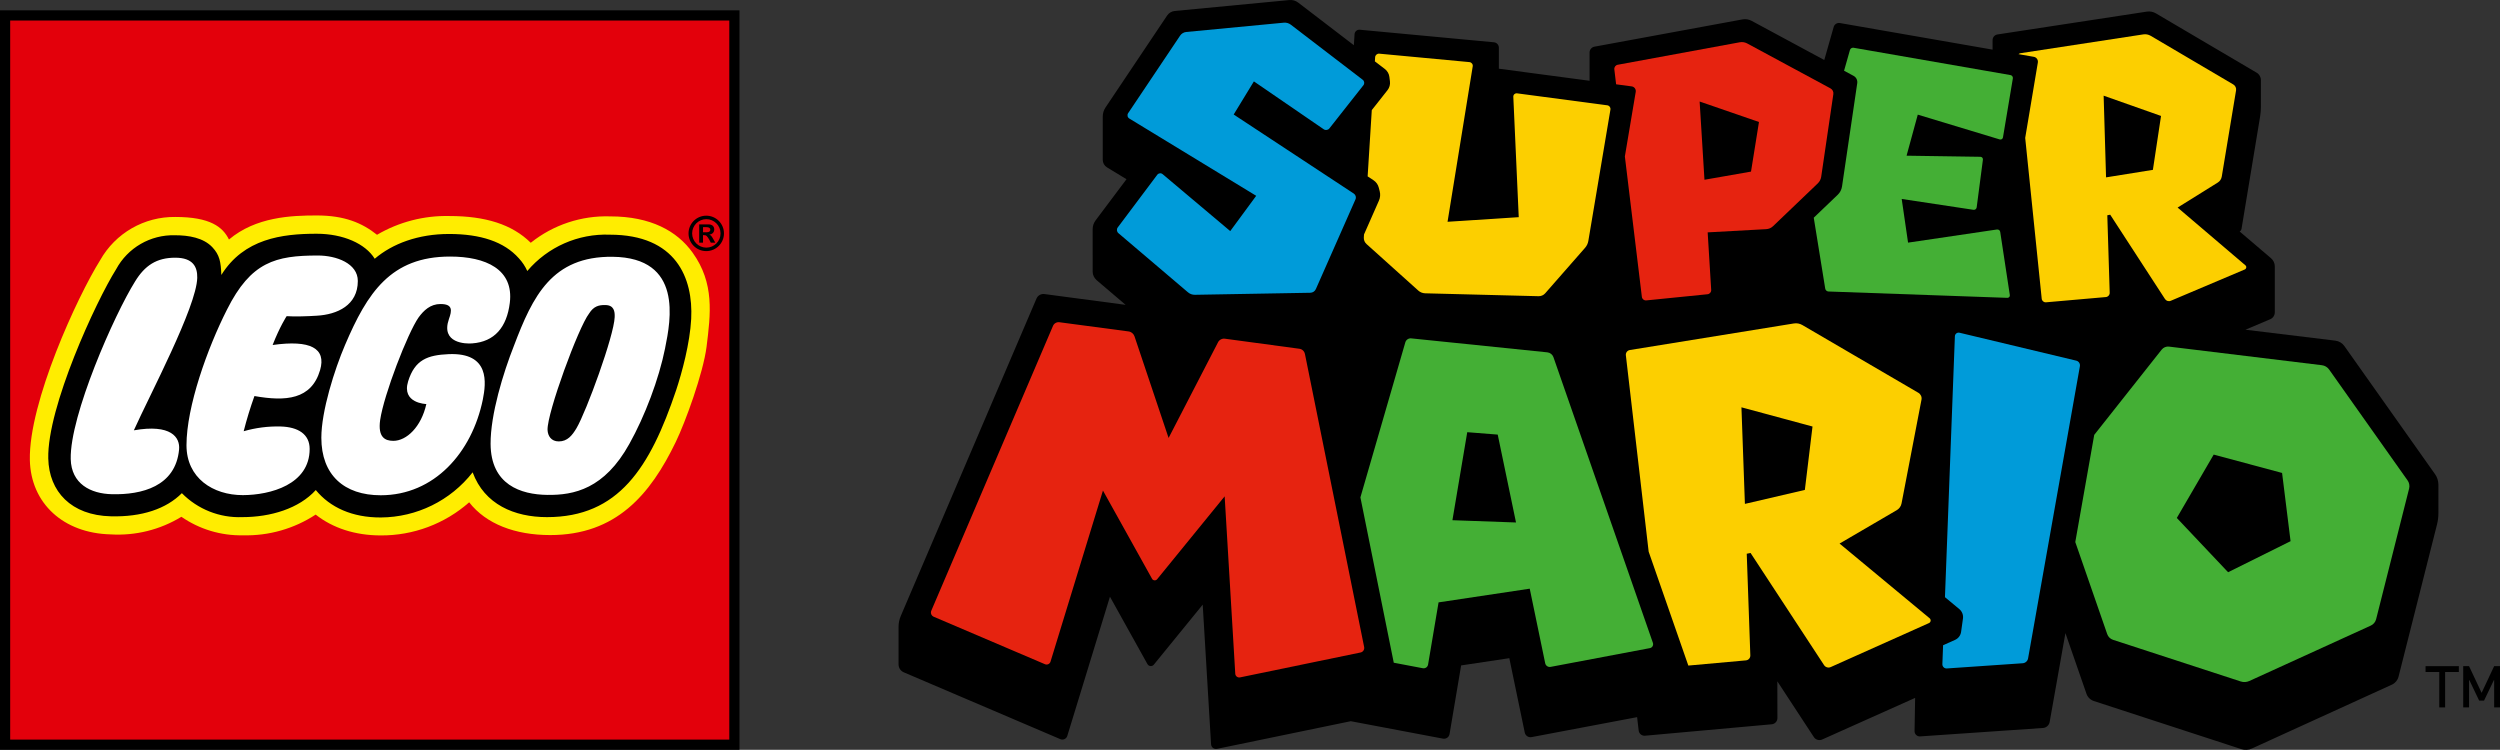 <?xml version="1.0" encoding="UTF-8"?><svg id="a" xmlns="http://www.w3.org/2000/svg" width="312.211" height="93.64" viewBox="0 0 312.211 93.64"><rect x="0" y="0" width="312.211" height="93.64" fill="#333333" stroke="none"/><g><g><path d="M304.098,59.215l-11.326-16.003c-.261-.371-.673-.616-1.125-.671l-11.225-1.365,3.097-1.312c.342-.143,.568-.483,.568-.855v-5.745c0-.388-.175-.761-.47-1.014l-3.916-3.337c.121-.079,.21-.204,.232-.347l2.315-13.992c.066-.404,.101-.814,.101-1.222v-3.35c0-.38-.202-.733-.531-.926l-12.577-7.406c-.342-.202-.744-.279-1.139-.219l-18.653,2.852c-.351,.051-.608,.355-.608,.708v1.187l-19.066-3.321c-.345-.059-.682,.151-.777,.487l-1.176,4.131-9.067-4.89c-.347-.189-.753-.252-1.145-.182l-18.493,3.407c-.351,.066-.606,.371-.606,.728v3.348c0,.061,.006,.121,.006,.182l-11.333-1.507v-2.626c0-.349-.265-.641-.612-.674l-16.758-1.568c-.336-.031-.628,.221-.652,.557l-.086,1.378-6.956-5.326c-.312-.239-.708-.353-1.099-.316l-14.314,1.365c-.386,.037-.737,.246-.954,.572l-7.696,11.486c-.222,.333-.342,.724-.342,1.127v5.406c0,.38,.2,.737,.526,.937l2.439,1.483-3.859,5.142c-.241,.318-.368,.708-.368,1.108l.004,5.324c0,.39,.191,.739,.47,1.013l3.644,3.102-10.14-1.349c-.421-.057-.827,.175-.991,.564l-16.945,39.632c-.189,.436-.281,.902-.281,1.375v4.675c0,.434,.257,.827,.658,.996l19.548,8.345c.351,.151,.753-.039,.867-.402l5.327-17.388,4.682,8.415c.167,.298,.586,.336,.799,.07l6.103-7.492,1.044,17.438c.024,.379,.373,.647,.742,.57l16.706-3.453,11.515,2.178c.386,.072,.757-.186,.82-.573l1.446-8.571,6.018-.904,1.928,9.29c.081,.388,.458,.641,.847,.568l13.184-2.494,.195,1.672c.044,.395,.397,.682,.794,.647l15.823-1.428c.402-.037,.713-.373,.709-.779l-.009-4.585,4.559,6.959c.226,.345,.669,.476,1.046,.305l11.603-5.195-.072,4.144c-.006,.384,.316,.693,.698,.665l15.336-1.051c.421-.028,.768-.34,.84-.753l1.968-11.096,2.63,7.582c.147,.425,.487,.757,.915,.899l18.414,6.006c.436,.143,.913,.116,1.33-.075l17.484-7.976c.412-.187,.717-.553,.827-.991l4.804-19.005c.116-.463,.175-.937,.175-1.41v-3.578c-.004-.463-.149-.919-.417-1.299Z"/><g><path d="M280.419,33.137l-8.468-7.215,5.015-3.124c.266-.165,.45-.437,.498-.746l1.786-10.769c.046-.292-.09-.584-.345-.735l-10.322-6.079c-.276-.162-.597-.222-.91-.175l-15.347,2.35c-.096,.015-.176,.062-.246,.119l1.911,.333c.336,.057,.559,.375,.505,.711l-1.58,9.416,2.062,20.084c.029,.272,.266,.47,.538,.447l7.476-.656c.276-.024,.483-.257,.476-.535l-.298-9.677,.362-.072,6.842,10.53c.156,.239,.458,.333,.722,.221l9.247-3.914c.206-.092,.25-.368,.075-.515Zm-11.557-11.925l-5.849,.939-.301-10.203,7.167,2.532-1.016,6.731Z" fill="#fccf00"/><path d="M249.389,28.66l-11.102,1.641-.794-5.454,8.962,1.354c.195,.031,.373-.107,.401-.3l.779-5.96c.026-.189-.121-.358-.311-.36l-9.223-.138,1.4-5.127,10.236,3.097c.182,.053,.371-.062,.402-.25l1.235-7.371c.031-.197-.099-.38-.292-.415l-19.601-3.414c-.2-.033-.395,.088-.452,.285l-.733,2.584,1.191,.643c.325,.175,.507,.537,.456,.902l-1.902,12.91c-.059,.393-.246,.759-.533,1.033l-2.997,2.867,1.432,8.852c.031,.204,.206,.357,.415,.364l22.335,.792c.186,.006,.331-.16,.305-.342l-1.2-7.891c-.029-.197-.215-.333-.41-.301Z" fill="#44af35"/><path d="M228.601,11.038l-10.411-5.616c-.281-.149-.606-.202-.919-.143l-15.242,2.808c-.272,.051-.458,.305-.423,.579l.222,1.862,1.942,.259c.333,.044,.562,.355,.507,.687l-1.356,8.064,2.123,17.537c.031,.272,.276,.469,.548,.441l7.652-.77c.272-.028,.476-.266,.458-.54l-.441-7.187,7.316-.402c.316-.017,.617-.147,.847-.368l5.588-5.346c.232-.221,.38-.513,.428-.827l1.516-10.315c.048-.292-.097-.583-.357-.722Zm-9.927,10.392l-5.813,1.018-.603-9.769,7.41,2.556-.994,6.195Z" fill="#e62310"/><path d="M200.713,13.15l-11.261-1.494c-.252-.035-.476,.169-.463,.428l.678,15.038-8.891,.575,3.144-19.41c.044-.265-.145-.505-.412-.531l-11.254-1.053c-.27-.026-.504,.175-.522,.445l-.031,.515,1.251,.957c.312,.241,.516,.597,.562,.985l.07,.562c.05,.39-.061,.785-.305,1.093l-1.963,2.49-.518,8.277,.731,.481c.331,.217,.568,.551,.663,.935l.114,.448c.099,.386,.064,.796-.096,1.16l-1.863,4.223-.026,.382c-.02,.311,.105,.614,.336,.82l6.465,5.811c.235,.211,.538,.333,.855,.342l14.172,.362c.312,.007,.612-.125,.818-.357l4.986-5.688c.211-.241,.353-.538,.406-.855l2.758-16.394c.046-.265-.136-.515-.406-.549Z" fill="#fccf00"/><path d="M156.591,10.164l8.72,5.98c.226,.156,.538,.108,.708-.107l4.249-5.39c.169-.213,.127-.522-.086-.685l-8.973-6.875c-.25-.193-.568-.285-.882-.254l-12.186,1.161c-.311,.031-.588,.2-.763,.456l-6.493,9.686c-.147,.222-.081,.526,.147,.665l15.848,9.652-3.242,4.407-8.444-7.11c-.202-.173-.511-.136-.669,.075l-4.936,6.577c-.165,.222-.13,.533,.079,.713l8.689,7.389c.241,.206,.551,.316,.867,.311l14.417-.254c.298-.006,.568-.184,.689-.458l4.949-11.206c.116-.261,.026-.564-.211-.722l-14.999-9.874,2.523-4.138Z" fill="#009bd9"/><path d="M300.665,59.989l-9.795-13.842c-.211-.298-.538-.493-.902-.537l-19.088-2.323c-.353-.044-.704,.101-.924,.38l-8.42,10.644-2.365,13.384,3.986,11.493c.116,.34,.388,.606,.731,.717l15.949,5.201c.347,.114,.73,.092,1.064-.059l15.176-6.921c.327-.151,.572-.443,.662-.792l4.122-16.322c.086-.353,.017-.73-.195-1.024Zm-22.411,11.473l-6.404-6.777,4.607-7.913,8.54,2.292,1.059,8.523-7.801,3.876Z" fill="#44af35"/><path d="M259.289,45.039l-14.575-3.486c-.29-.07-.568,.142-.579,.437l-1.24,32.588,1.794,1.49c.342,.285,.516,.728,.456,1.165l-.235,1.678c-.061,.439-.345,.82-.752,1l-1.496,.669-.09,2.365c-.009,.307,.246,.553,.551,.535l9.479-.651c.336-.024,.614-.272,.673-.601l6.472-36.491c.055-.316-.143-.623-.458-.698Z" fill="#009bd9"/><path d="M240.98,77.212l-11.247-9.33,7.139-4.168c.316-.182,.537-.494,.603-.851l2.49-12.954c.066-.336-.09-.678-.386-.853l-14.494-8.464c-.318-.187-.696-.257-1.059-.197l-20.483,3.317c-.316,.051-.537,.342-.498,.66l2.847,24.522,4.954,14.224,7.195-.649c.32-.029,.559-.303,.548-.623l-.448-12.693,.478-.097,9.176,14.005c.18,.276,.537,.379,.834,.244l12.268-5.493c.243-.108,.285-.432,.083-.601Zm-15.582-16.028l-7.487,1.744-.432-12.061,8.876,2.398-.957,7.919Z" fill="#fccf00"/><path d="M206.424,80.29l-12.425-35.688c-.116-.327-.412-.564-.759-.599l-17.008-1.746c-.327-.031-.634,.175-.728,.493l-5.61,19.364,4.166,20.65,3.626,.687c.311,.059,.606-.147,.658-.458l1.31-7.766,11.386-1.711,1.931,9.312c.064,.312,.368,.515,.678,.454l12.399-2.343c.296-.055,.472-.362,.375-.649Zm-25.04-15.323l1.852-10.993,3.806,.301,2.284,10.975-7.943-.283Z" fill="#44af35"/><path d="M162.959,44.194c-.066-.334-.342-.594-.678-.638l-9.326-1.259c-.34-.046-.673,.127-.832,.43l-6.184,11.967-4.256-12.686c-.11-.331-.402-.573-.748-.617l-8.635-1.149c-.333-.044-.662,.142-.794,.45l-15.201,35.576c-.127,.289,.009,.625,.298,.752l13.897,5.93c.281,.121,.603-.029,.693-.322l6.548-21.365,6.131,11.017c.13,.239,.463,.268,.638,.055l8.43-10.35,1.325,22.155c.018,.301,.298,.516,.594,.456l15.056-3.111c.311-.064,.507-.368,.447-.676l-7.399-36.616Z" fill="#e62310"/></g></g><g><polygon points="302.914 83.923 304.627 83.923 304.627 88.345 305.358 88.345 305.358 83.923 307.071 83.923 307.071 83.192 302.914 83.192 302.914 83.923"/><polygon points="311.48 83.192 309.914 86.525 308.346 83.192 307.617 83.192 307.617 88.345 308.346 88.345 308.346 84.94 308.385 84.94 309.607 87.494 309.732 87.494 310.094 87.494 310.219 87.494 311.443 84.94 311.48 84.94 311.48 88.345 312.211 88.345 312.211 83.192 311.48 83.192"/></g></g><g id="b"><path id="c" d="M.622,1.912V93.018H91.743V1.912H.622Z" fill="#fff"/><path id="d" d="M.622,1.912V93.018H91.743V1.912H.622ZM85.685,39.788c-.145,2.834-1.055,6.361-1.85,8.732-3.209,9.513-6.925,15.425-15.527,15.425-2.53,0-7.026-.679-8.674-5.19l-.405-1.055-.694,.882c-2.639,3.383-6.682,5.37-10.973,5.392-3.282,.014-5.927-1.084-7.619-3.18l-.477-.578-.492,.549c-1.822,2.024-5.002,3.18-8.717,3.18-2.648,.106-5.219-.907-7.084-2.79l-.434-.492-.477,.477c-1.85,1.85-4.742,2.79-8.385,2.703-4.438-.101-7.127-2.573-7.214-6.607-.145-6.216,5.884-19.3,8.385-23.275,1.337-2.494,3.966-4.02,6.795-3.947,2.024,0,3.397,.419,4.207,1.287,.752,.781,.896,1.446,.954,3.05l.087,2.067,1.099-1.749c2.646-4.265,7.012-4.843,11.363-4.843,3.007,0,5.638,1.099,6.693,2.819l.39,.636,.578-.477c2.52-1.997,5.663-3.041,8.876-2.949,3.802,0,6.578,.94,8.226,2.819,.376,.419,.622,.723,.969,1.446l.434,.882,.622-.752c2.438-2.874,6.065-4.463,9.831-4.308,3.238,0,5.696,.867,7.315,2.559,2.024,2.14,2.313,5.132,2.197,7.272v.014Z" fill="#ffed00"/><path id="e" d="M.622,1.912V93.018H91.743V1.912H.622ZM88.244,43.272c-.419,3.325-2.66,9.469-3.846,11.912-3.18,6.592-7.46,11.638-15.686,11.638-4.395,0-8.009-1.388-10.12-4.091-3.048,2.689-6.98,4.161-11.045,4.135-3.18,0-5.985-.911-8.125-2.602-2.691,1.768-5.859,2.671-9.079,2.588-2.743,.057-5.435-.752-7.691-2.313-2.654,1.622-5.743,2.389-8.848,2.197-5.884-.145-9.961-3.874-10.076-9.296-.145-7.199,5.927-20.384,8.775-24.938,1.906-3.387,5.511-5.461,9.397-5.407,4.337,0,5.927,1.243,6.693,2.819,3.354-2.834,7.792-3.007,10.958-3.007,3.47,0,5.667,.925,7.532,2.414,2.74-1.607,5.874-2.418,9.05-2.342,4.482,0,7.821,1.041,10.149,3.34,2.812-2.247,6.334-3.416,9.932-3.296,5.031,0,8.342,1.822,10.279,4.525,2.747,3.817,2.255,7.662,1.749,11.724Z" fill="#e3000b"/><path id="f" d="M0,1.29V93.64H92.35V1.29H0Zm91.078,1.272V92.368H1.272V2.562H91.078Z"/><path id="g" d="M87.796,29.004v-.636h.434c.304,0,.477,.116,.477,.318,0,.159-.101,.318-.434,.318h-.477Zm1.532,1.301l-.26-.463c-.231-.405-.289-.463-.492-.535,.39-.058,.622-.304,.622-.651,0-.361-.231-.636-.723-.636h-1.157v2.284h.477v-.94h.087c.202,0,.289,.029,.376,.116,.101,.101,.231,.289,.318,.448l.188,.376h.564Zm-1.128-2.935c.982-.004,1.781,.789,1.785,1.771,.004,.982-.789,1.781-1.771,1.785h0c-.982,0-1.777-.798-1.777-1.78,0-.981,.796-1.776,1.777-1.777h-.014Zm0-.434c-1.222,0-2.212,.989-2.213,2.211s.989,2.212,2.211,2.213h.003c1.222,0,2.211-.992,2.211-2.213,0-1.221-.99-2.21-2.211-2.211Zm-12.042,2.371c-3.951-.151-7.752,1.523-10.308,4.539-.262-.584-.619-1.122-1.055-1.59-1.836-2.067-4.771-3.036-8.717-3.036-3.846,0-7.055,1.2-9.281,3.094-1.157-1.879-3.932-3.123-7.257-3.123-4.337,0-9.079,.622-11.898,5.147-.058-1.634-.217-2.501-1.128-3.47-1.113-1.171-2.92-1.489-4.67-1.489-3.054-.082-5.894,1.561-7.344,4.25-2.515,4.005-8.616,17.218-8.472,23.622,.087,4.135,2.862,7.113,7.821,7.228,3.874,.101,6.925-.94,8.862-2.891,1.983,2.015,4.722,3.101,7.546,2.993,3.542,0,7.084-1.07,9.18-3.383,1.778,2.169,4.554,3.441,8.125,3.426,4.482-.028,8.706-2.105,11.464-5.638,1.475,4.005,5.204,5.595,9.281,5.595,8.934,0,12.867-6.144,16.134-15.859,.723-2.183,1.72-5.841,1.879-8.905,.26-5.103-1.894-10.51-10.163-10.51h0ZM16.726,53.739c4.626-.81,5.783,.867,5.638,2.4-.434,4.626-4.684,5.667-8.385,5.58-2.66-.058-5.074-1.287-5.147-4.395-.116-5.436,5.436-18.013,8.038-22.177,1.214-1.981,2.675-2.964,5.016-2.964,2.226,0,2.776,1.157,2.747,2.515-.087,3.629-5.971,14.703-7.908,19.025v.014Zm15.049-4.279c-.518,1.443-.967,2.909-1.344,4.395,1.493-.432,3.044-.632,4.597-.593,2.212,.058,3.643,.969,3.643,2.805,0,4.453-4.915,5.754-8.342,5.768-3.744,0-7.04-2.14-7.04-6.231,0-4.814,2.602-12.1,5.06-16.943,2.993-5.971,6.072-6.751,11.349-6.751,2.313,0,4.988,.983,4.988,3.18,0,3.036-2.573,4.192-5.118,4.337-1.099,.072-2.776,.13-3.773,.058,0,0-.853,1.301-1.749,3.6,4.727-.665,6.722,.405,5.927,3.137-1.084,3.686-4.279,3.932-8.197,3.238h0Zm23.246-11.493c-1.287,0-2.111,.81-2.747,1.677-1.359,1.937-4.337,9.643-4.8,12.809-.304,2.169,.622,2.602,1.648,2.602,1.648,0,3.484-1.735,4.12-4.597,0,0-3.137-.072-2.27-2.848,.838-2.689,2.429-3.267,5.06-3.383,5.19-.217,4.67,3.614,4.265,5.667-1.359,6.636-6.072,11.956-12.751,11.956-4.568,0-7.416-2.53-7.416-7.185,0-3.325,1.648-8.529,2.964-11.594,2.776-6.506,5.696-11.031,13.112-11.031,4.467,0,7.98,1.59,7.46,5.783-.376,3.05-1.908,4.857-4.698,5.06-.781,.072-3.961,0-2.906-3.036,.376-1.055,.52-1.879-1.041-1.879h0Zm28.046,5.494c-.781,3.903-2.544,8.529-4.467,11.97-3.123,5.638-6.925,6.419-10.25,6.375-3.311-.043-7.055-1.258-7.084-6.375-.014-3.672,1.576-8.862,2.92-12.259,2.342-6.173,4.742-11.19,12.317-11.103,8.819,.101,7.257,7.951,6.563,11.377v.014Zm-6.303-3.86c-.087,2.356-3.542,11.797-4.771,13.878-.535,.896-1.128,1.648-2.212,1.648-.94,0-1.373-.679-1.402-1.446-.058-2.125,3.846-12.794,5.19-14.529,.578-.925,1.243-1.07,2.009-1.055,1.113,0,1.214,.81,1.185,1.504Z"/></g></svg>